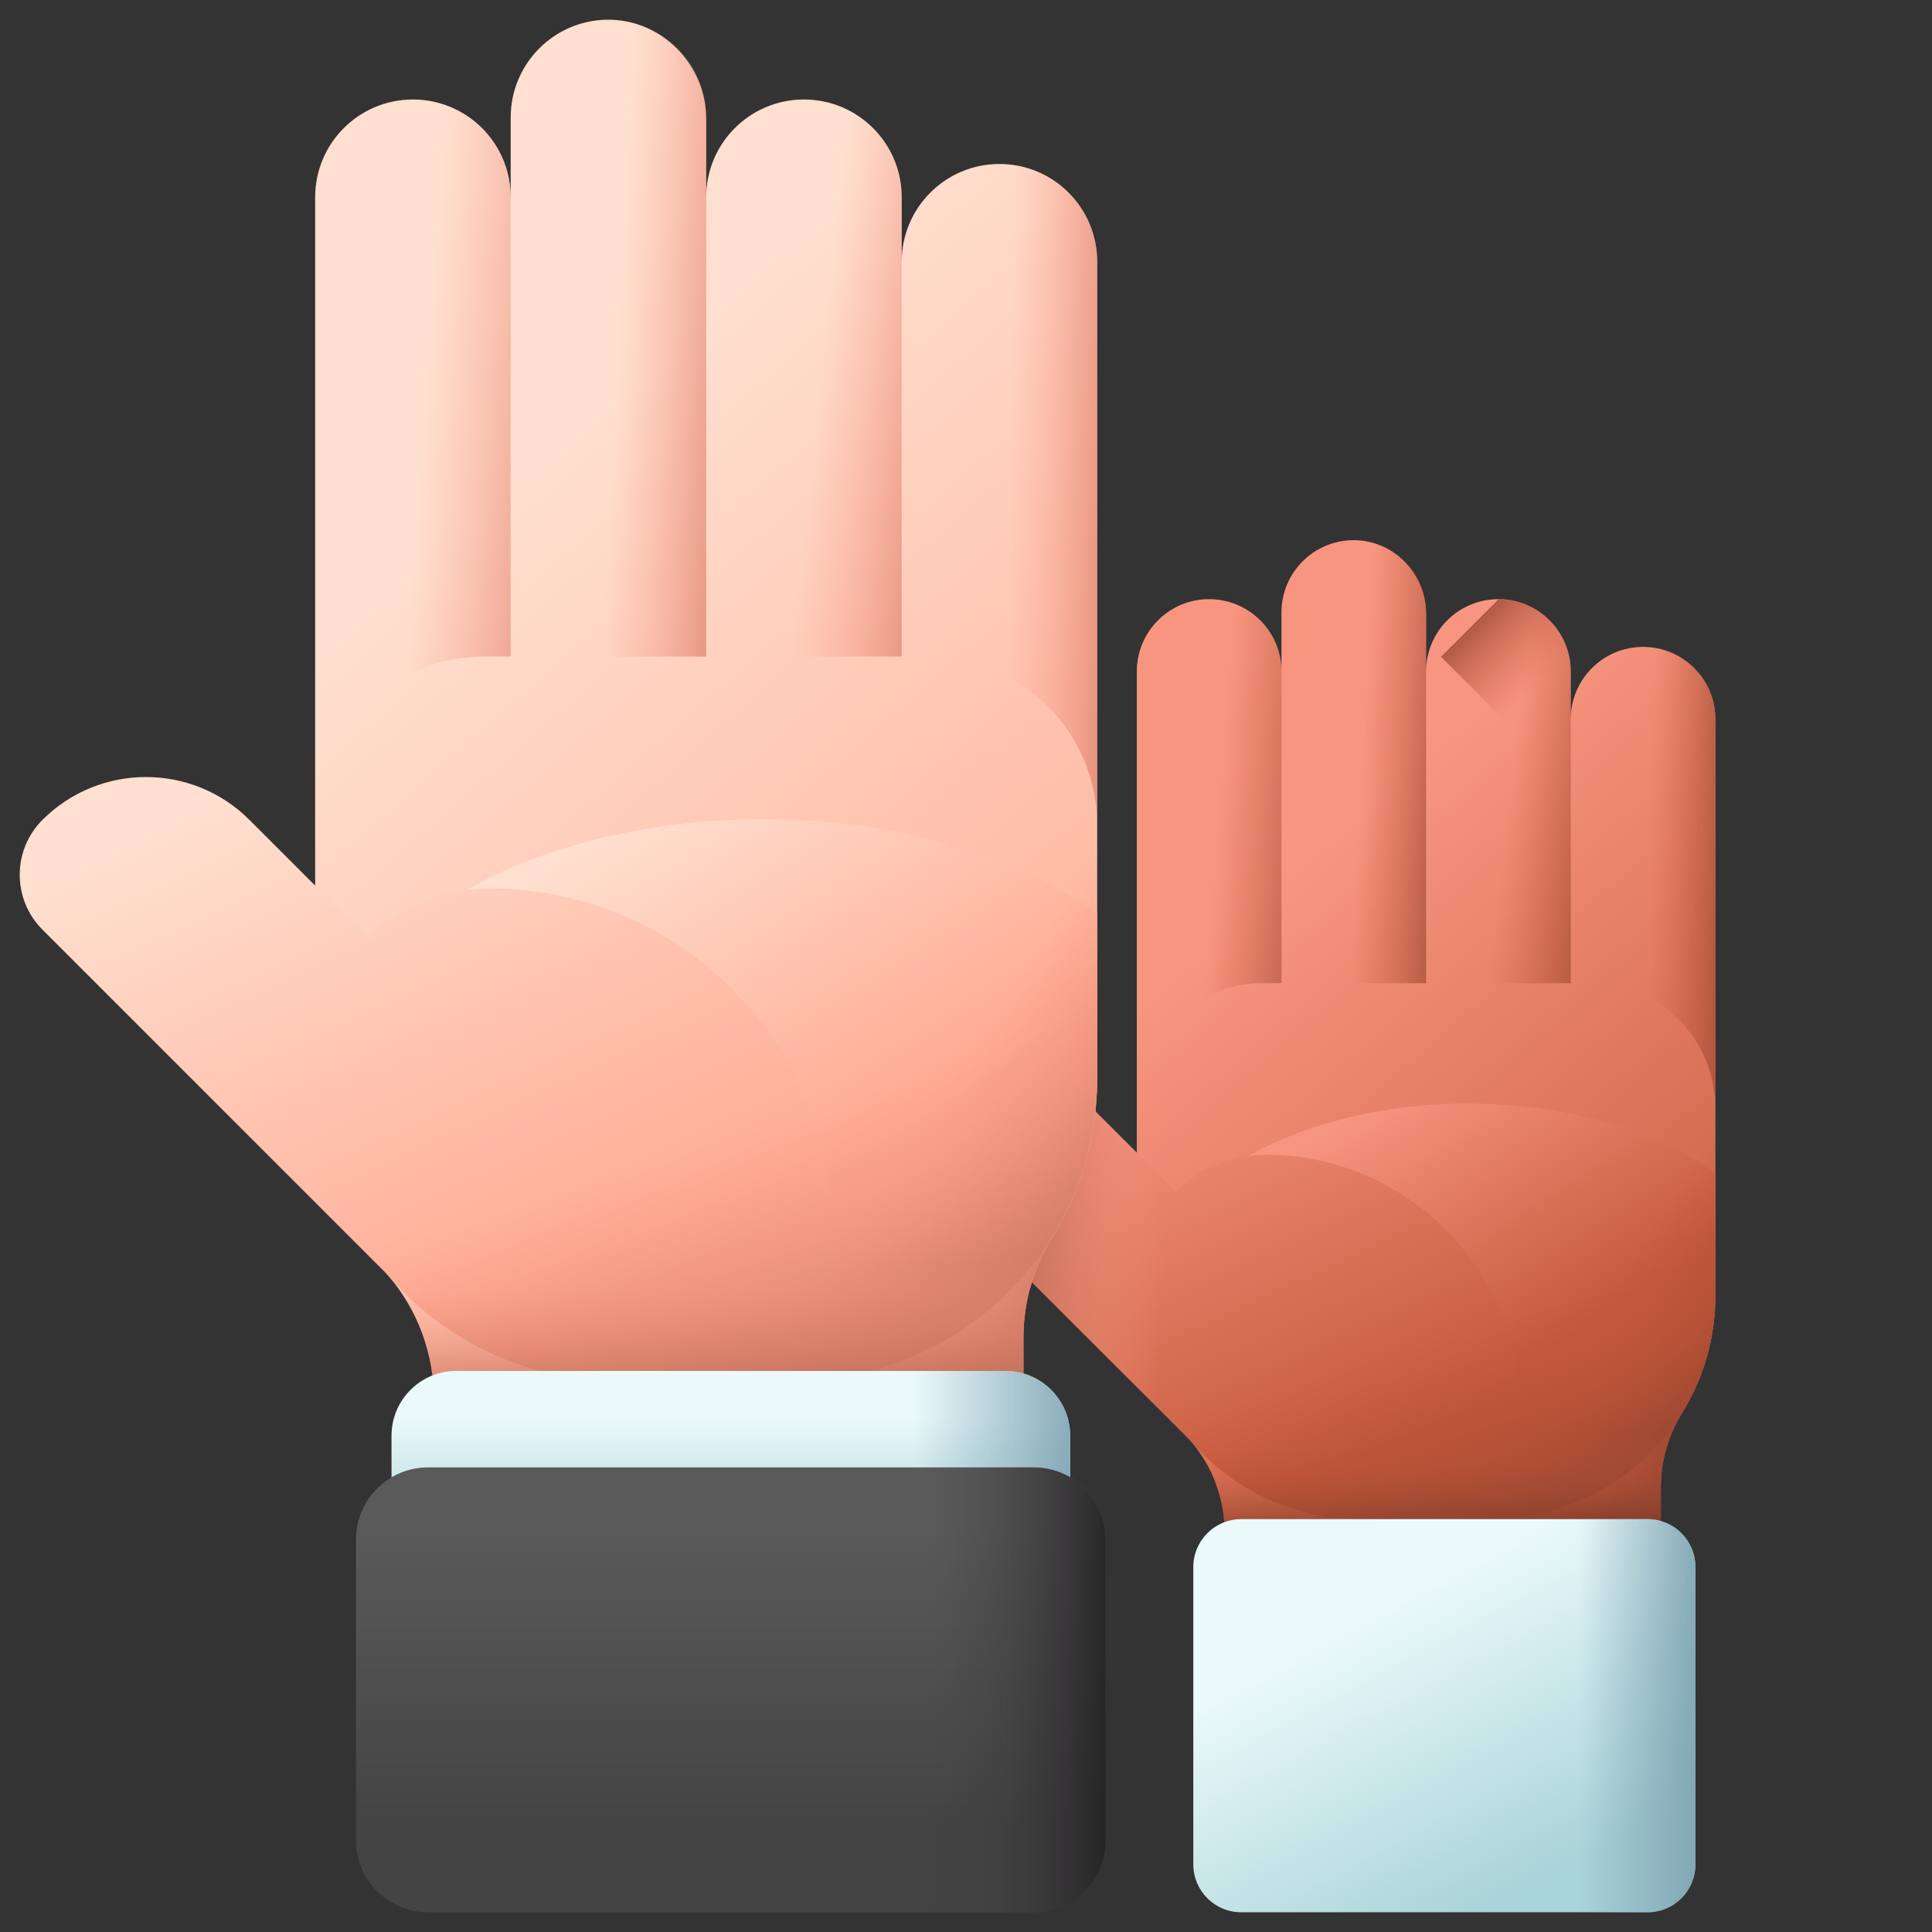 <svg width="49" height="49" viewBox="0 0 49 49" fill="none" xmlns="http://www.w3.org/2000/svg">
<rect x="0" y="0" width="49" height="49" fill="#333333" stroke="none"/>
<g clip-path="url(#clip0_256_5799)">
<path d="M43.507 18.241C43.507 17.228 42.685 16.407 41.672 16.407C40.659 16.407 39.838 17.228 39.838 18.241V17.03C39.838 16.017 39.017 15.196 38.004 15.196C36.99 15.196 36.169 16.017 36.169 17.03V15.57C36.169 14.541 35.328 13.68 34.299 13.7C33.303 13.719 32.501 14.532 32.501 15.534V17.03C32.501 16.017 31.679 15.196 30.666 15.196C29.653 15.196 28.832 16.017 28.832 17.03V32.854C28.832 34.267 29.348 35.559 30.203 36.552C30.76 37.2 31.062 38.028 31.062 38.883V39.735C31.062 40.076 31.308 40.352 31.611 40.352H41.573C41.876 40.352 42.122 40.076 42.122 39.735V37.727C42.122 37.061 42.306 36.408 42.657 35.842C43.196 34.974 43.507 33.951 43.507 32.854L43.507 18.241Z" fill="url(#paint0_linear_256_5799)"/>
<path d="M37.243 27.99C32.733 27.99 29.076 30.191 29.076 32.906C29.076 35.621 32.733 37.822 37.243 37.822C39.129 37.822 40.865 37.437 42.247 36.791C42.337 36.458 42.473 36.138 42.657 35.842C43.196 34.974 43.507 33.95 43.507 32.854V29.752C42.009 28.675 39.759 27.99 37.243 27.99Z" fill="url(#paint1_linear_256_5799)"/>
<path d="M32.101 29.288C31.212 29.288 30.406 29.643 29.817 30.219L27.599 28.002C26.526 26.929 24.788 26.929 23.715 28.002C23.146 28.57 23.146 29.493 23.715 30.062L30.188 36.535C31.229 37.755 32.777 38.528 34.506 38.528H35.736C37.284 38.528 38.539 37.274 38.539 35.726C38.539 32.17 35.656 29.288 32.101 29.288Z" fill="url(#paint2_linear_256_5799)"/>
<path d="M43.507 18.241C43.507 17.228 42.685 16.407 41.672 16.407C40.659 16.407 39.838 17.228 39.838 18.241V17.03C39.838 16.017 39.017 15.196 38.004 15.196C36.99 15.196 36.169 16.017 36.169 17.03V15.57C36.169 14.541 35.328 13.68 34.299 13.7C33.303 13.719 32.501 14.532 32.501 15.534V17.03C32.501 16.017 31.679 15.196 30.666 15.196C29.653 15.196 28.832 16.017 28.832 17.03V32.854C28.832 34.267 29.348 35.559 30.203 36.552C30.76 37.2 31.062 38.028 31.062 38.883V39.735C31.062 40.076 31.308 40.352 31.611 40.352H41.573C41.876 40.352 42.122 40.076 42.122 39.735V37.727C42.122 37.061 42.306 36.408 42.657 35.842C43.196 34.974 43.507 33.951 43.507 32.854L43.507 18.241Z" fill="url(#paint3_linear_256_5799)"/>
<path d="M32.501 17.03V24.936H32.003C30.252 24.936 28.832 26.355 28.832 28.107V17.03C28.832 16.017 29.653 15.195 30.666 15.195C31.679 15.195 32.501 16.017 32.501 17.03Z" fill="url(#paint4_linear_256_5799)"/>
<path d="M36.169 15.534V24.936H32.501V15.534C32.501 14.52 33.322 13.699 34.335 13.699C35.348 13.699 36.169 14.52 36.169 15.534Z" fill="url(#paint5_linear_256_5799)"/>
<path d="M39.838 17.03V24.936H36.169V17.03C36.169 16.017 36.99 15.195 38.004 15.195C39.017 15.195 39.838 16.017 39.838 17.03Z" fill="url(#paint6_linear_256_5799)"/>
<path d="M38.008 15.196L36.547 16.657L39.838 19.948V17.03C39.838 16.019 39.019 15.198 38.008 15.196Z" fill="url(#paint7_linear_256_5799)"/>
<path d="M43.506 18.241V28.107C43.506 26.355 42.087 24.936 40.336 24.936H39.838V18.241C39.838 17.227 40.659 16.406 41.673 16.406C42.685 16.406 43.506 17.227 43.506 18.241Z" fill="url(#paint8_linear_256_5799)"/>
<path d="M25.918 32.286L30.19 36.543C31.233 37.761 32.783 38.532 34.512 38.528L35.742 38.526H35.742L37.839 38.522C40.972 38.516 43.508 35.971 43.502 32.838L43.501 32.254L25.918 32.286Z" fill="url(#paint9_linear_256_5799)"/>
<path d="M28.837 33.056C28.883 34.39 29.389 35.607 30.203 36.552C30.76 37.2 31.062 38.029 31.062 38.883V39.735C31.062 40.076 31.308 40.353 31.611 40.353H41.574C41.877 40.353 42.122 40.076 42.122 39.735V37.727C42.122 37.062 42.306 36.408 42.657 35.843C43.163 35.028 43.468 34.076 43.503 33.056H28.837V33.056Z" fill="url(#paint10_linear_256_5799)"/>
<path d="M42.999 39.744V47.285C42.999 47.956 42.456 48.5 41.785 48.5H31.48C30.809 48.5 30.265 47.956 30.265 47.285V39.744C30.265 39.073 30.809 38.529 31.48 38.529H41.785C42.456 38.529 42.999 39.073 42.999 39.744Z" fill="url(#paint11_linear_256_5799)"/>
<path d="M37.927 48.5H41.785C42.455 48.5 42.999 47.956 42.999 47.285V39.744C42.999 39.073 42.455 38.529 41.785 38.529H37.927V48.5Z" fill="url(#paint12_linear_256_5799)"/>
<path d="M32.101 29.288C31.212 29.288 30.406 29.643 29.817 30.219L27.599 28.002C26.526 26.929 24.788 26.929 23.715 28.002C23.146 28.57 23.146 29.493 23.715 30.062L30.188 36.535C31.229 37.755 32.777 38.528 34.506 38.528H35.736C37.284 38.528 38.539 37.274 38.539 35.726C38.539 32.17 35.656 29.288 32.101 29.288Z" fill="url(#paint13_linear_256_5799)"/>
<path d="M27.827 6.639C27.827 5.269 26.717 4.159 25.348 4.159C23.979 4.159 22.869 5.269 22.869 6.639V5.002C22.869 3.633 21.759 2.523 20.389 2.523C19.02 2.523 17.91 3.633 17.91 5.002V3.028C17.91 1.638 16.773 0.474 15.383 0.5C14.036 0.526 12.952 1.626 12.952 2.979V5.002C12.952 3.633 11.842 2.523 10.472 2.523C9.103 2.523 7.993 3.633 7.993 5.002V27.353C7.993 29.263 8.691 31.009 9.846 32.351C10.599 33.227 11.008 34.346 11.008 35.501V36.653C11.008 37.114 11.34 37.488 11.749 37.488H25.214C25.624 37.488 25.956 37.114 25.956 36.653V33.94C25.956 33.04 26.204 32.156 26.679 31.392C27.407 30.219 27.827 28.835 27.827 27.353L27.827 6.639Z" fill="url(#paint14_linear_256_5799)"/>
<path d="M19.361 20.779C13.265 20.779 8.323 23.754 8.323 27.424C8.323 31.093 13.265 34.068 19.361 34.068C21.91 34.068 24.256 33.548 26.125 32.674C26.246 32.224 26.431 31.791 26.679 31.392C27.407 30.219 27.827 28.835 27.827 27.353V23.161C25.802 21.705 22.762 20.779 19.361 20.779Z" fill="url(#paint15_linear_256_5799)"/>
<path d="M12.411 22.533C11.209 22.533 10.12 23.013 9.324 23.792L6.326 20.794C4.877 19.345 2.526 19.345 1.077 20.794C0.308 21.563 0.308 22.81 1.077 23.578L9.826 32.328C11.232 33.976 13.325 35.022 15.662 35.022H17.325C19.417 35.022 21.113 33.326 21.113 31.234C21.113 26.428 17.217 22.533 12.411 22.533Z" fill="url(#paint16_linear_256_5799)"/>
<path d="M27.827 6.639C27.827 5.269 26.717 4.159 25.348 4.159C23.979 4.159 22.869 5.269 22.869 6.639V5.002C22.869 3.633 21.759 2.523 20.389 2.523C19.02 2.523 17.91 3.633 17.91 5.002V3.028C17.91 1.638 16.773 0.474 15.383 0.5C14.036 0.526 12.952 1.626 12.952 2.979V5.002C12.952 3.633 11.842 2.523 10.472 2.523C9.103 2.523 7.993 3.633 7.993 5.002V27.353C7.993 29.263 8.691 31.009 9.846 32.351C10.599 33.227 11.008 34.346 11.008 35.501V36.653C11.008 37.114 11.34 37.488 11.749 37.488H25.214C25.624 37.488 25.956 37.114 25.956 36.653V33.94C25.956 33.04 26.204 32.156 26.679 31.392C27.407 30.219 27.827 28.835 27.827 27.353L27.827 6.639Z" fill="url(#paint17_linear_256_5799)"/>
<path d="M12.951 5.002V16.651H12.279C9.912 16.651 7.993 18.57 7.993 20.937V5.002C7.993 3.633 9.103 2.522 10.472 2.522C11.842 2.522 12.951 3.633 12.951 5.002Z" fill="url(#paint18_linear_256_5799)"/>
<path d="M17.91 2.979V16.652H12.951V2.979C12.951 1.61 14.062 0.5 15.431 0.5C16.8 0.5 17.91 1.61 17.91 2.979Z" fill="url(#paint19_linear_256_5799)"/>
<path d="M22.869 5.002V16.651H17.91V5.002C17.91 3.633 19.02 2.522 20.39 2.522C21.758 2.522 22.869 3.633 22.869 5.002Z" fill="url(#paint20_linear_256_5799)"/>
<path d="M27.827 6.639V20.937C27.827 18.57 25.908 16.651 23.541 16.651H22.869V6.639C22.869 5.269 23.979 4.159 25.348 4.159C26.717 4.159 27.827 5.269 27.827 6.639Z" fill="url(#paint21_linear_256_5799)"/>
<path d="M4.054 26.586L9.828 32.339C11.238 33.985 13.332 35.027 15.669 35.023L17.332 35.019H17.333L20.166 35.014C24.401 35.006 27.828 31.567 27.82 27.331L27.819 26.542L4.054 26.586Z" fill="url(#paint22_linear_256_5799)"/>
<path d="M7.999 27.625C8.062 29.428 8.746 31.073 9.846 32.351C10.599 33.226 11.008 34.346 11.008 35.501V36.653C11.008 37.114 11.34 37.488 11.749 37.488H25.215C25.624 37.488 25.956 37.114 25.956 36.653V33.939C25.956 33.039 26.204 32.156 26.679 31.392C27.362 30.291 27.774 29.004 27.822 27.625H7.999V27.625Z" fill="url(#paint23_linear_256_5799)"/>
<path d="M27.141 36.411V45.093C27.141 46 26.406 46.735 25.5 46.735H11.571C10.665 46.735 9.93 46 9.93 45.093V36.411C9.93 35.505 10.665 34.77 11.571 34.77H25.5C26.406 34.77 27.141 35.505 27.141 36.411Z" fill="url(#paint24_linear_256_5799)"/>
<path d="M20.285 46.735H25.5C26.406 46.735 27.141 46 27.141 45.093V36.411C27.141 35.504 26.406 34.77 25.5 34.77H20.285V46.735Z" fill="url(#paint25_linear_256_5799)"/>
<path d="M28.043 39.044V46.672C28.043 47.682 27.224 48.5 26.214 48.5H10.857C9.847 48.5 9.029 47.682 9.029 46.672V39.044C9.029 38.034 9.847 37.216 10.857 37.216H26.214C27.224 37.216 28.043 38.034 28.043 39.044Z" fill="url(#paint26_linear_256_5799)"/>
<path d="M20.407 48.5H26.214C27.224 48.5 28.043 47.682 28.043 46.672V39.044C28.043 38.034 27.224 37.216 26.214 37.216H20.407V48.5Z" fill="url(#paint27_linear_256_5799)"/>
</g>
<defs>
<linearGradient id="paint0_linear_256_5799" x1="32.033" y1="22.797" x2="44.584" y2="37.071" gradientUnits="userSpaceOnUse">
<stop stop-color="#F89580"/>
<stop offset="1" stop-color="#C4573A"/>
</linearGradient>
<linearGradient id="paint1_linear_256_5799" x1="34.11" y1="28.358" x2="38.273" y2="34.9" gradientUnits="userSpaceOnUse">
<stop stop-color="#F89580"/>
<stop offset="1" stop-color="#C4573A"/>
</linearGradient>
<linearGradient id="paint2_linear_256_5799" x1="28.657" y1="26.965" x2="33.533" y2="37.471" gradientUnits="userSpaceOnUse">
<stop stop-color="#F89580"/>
<stop offset="1" stop-color="#C4573A"/>
</linearGradient>
<linearGradient id="paint3_linear_256_5799" x1="41.637" y1="31.544" x2="45.09" y2="33.823" gradientUnits="userSpaceOnUse">
<stop stop-color="#C4573A" stop-opacity="0"/>
<stop offset="0.243" stop-color="#BB5438" stop-opacity="0.243"/>
<stop offset="0.629" stop-color="#A44B33" stop-opacity="0.629"/>
<stop offset="1" stop-color="#883F2E"/>
</linearGradient>
<linearGradient id="paint4_linear_256_5799" x1="30.817" y1="21.727" x2="34.11" y2="21.97" gradientUnits="userSpaceOnUse">
<stop stop-color="#C4573A" stop-opacity="0"/>
<stop offset="0.243" stop-color="#BB5438" stop-opacity="0.243"/>
<stop offset="0.629" stop-color="#A44B33" stop-opacity="0.629"/>
<stop offset="1" stop-color="#883F2E"/>
</linearGradient>
<linearGradient id="paint5_linear_256_5799" x1="34.541" y1="19.374" x2="37.254" y2="19.513" gradientUnits="userSpaceOnUse">
<stop stop-color="#C4573A" stop-opacity="0"/>
<stop offset="0.243" stop-color="#BB5438" stop-opacity="0.243"/>
<stop offset="0.629" stop-color="#A44B33" stop-opacity="0.629"/>
<stop offset="1" stop-color="#883F2E"/>
</linearGradient>
<linearGradient id="paint6_linear_256_5799" x1="38.3" y1="20.188" x2="41.269" y2="20.498" gradientUnits="userSpaceOnUse">
<stop stop-color="#C4573A" stop-opacity="0"/>
<stop offset="0.243" stop-color="#BB5438" stop-opacity="0.243"/>
<stop offset="0.629" stop-color="#A44B33" stop-opacity="0.629"/>
<stop offset="1" stop-color="#883F2E"/>
</linearGradient>
<linearGradient id="paint7_linear_256_5799" x1="39.059" y1="17.33" x2="36.963" y2="15.235" gradientUnits="userSpaceOnUse">
<stop stop-color="#C4573A" stop-opacity="0"/>
<stop offset="0.243" stop-color="#BB5438" stop-opacity="0.243"/>
<stop offset="0.629" stop-color="#A44B33" stop-opacity="0.629"/>
<stop offset="1" stop-color="#883F2E"/>
</linearGradient>
<linearGradient id="paint8_linear_256_5799" x1="41.875" y1="22.246" x2="44.325" y2="22.281" gradientUnits="userSpaceOnUse">
<stop stop-color="#C4573A" stop-opacity="0"/>
<stop offset="0.243" stop-color="#BB5438" stop-opacity="0.243"/>
<stop offset="0.629" stop-color="#A44B33" stop-opacity="0.629"/>
<stop offset="1" stop-color="#883F2E"/>
</linearGradient>
<linearGradient id="paint9_linear_256_5799" x1="35.358" y1="34.331" x2="36.97" y2="39.458" gradientUnits="userSpaceOnUse">
<stop stop-color="#C4573A" stop-opacity="0"/>
<stop offset="0.243" stop-color="#BB5438" stop-opacity="0.243"/>
<stop offset="0.629" stop-color="#A44B33" stop-opacity="0.629"/>
<stop offset="1" stop-color="#883F2E"/>
</linearGradient>
<linearGradient id="paint10_linear_256_5799" x1="36.347" y1="36.559" x2="36.461" y2="38.81" gradientUnits="userSpaceOnUse">
<stop stop-color="#C4573A" stop-opacity="0"/>
<stop offset="0.243" stop-color="#BB5438" stop-opacity="0.243"/>
<stop offset="0.629" stop-color="#A44B33" stop-opacity="0.629"/>
<stop offset="1" stop-color="#883F2E"/>
</linearGradient>
<linearGradient id="paint11_linear_256_5799" x1="35.191" y1="40.824" x2="38.956" y2="47.852" gradientUnits="userSpaceOnUse">
<stop stop-color="#EAF9FA"/>
<stop offset="1" stop-color="#A8D3D8"/>
</linearGradient>
<linearGradient id="paint12_linear_256_5799" x1="40.07" y1="43.515" x2="43.437" y2="43.515" gradientUnits="userSpaceOnUse">
<stop stop-color="#7CA1B1" stop-opacity="0"/>
<stop offset="1" stop-color="#7CA1B1"/>
</linearGradient>
<linearGradient id="paint13_linear_256_5799" x1="29.479" y1="32.847" x2="25.903" y2="32.753" gradientUnits="userSpaceOnUse">
<stop stop-color="#F89580" stop-opacity="0"/>
<stop offset="0.997" stop-color="#C5715A"/>
</linearGradient>
<linearGradient id="paint14_linear_256_5799" x1="12.208" y1="13.151" x2="29.512" y2="32.83" gradientUnits="userSpaceOnUse">
<stop stop-color="#FFDFCF"/>
<stop offset="1" stop-color="#FFA78F"/>
</linearGradient>
<linearGradient id="paint15_linear_256_5799" x1="15.127" y1="21.277" x2="20.753" y2="30.118" gradientUnits="userSpaceOnUse">
<stop stop-color="#FFDFCF"/>
<stop offset="1" stop-color="#FFA78F"/>
</linearGradient>
<linearGradient id="paint16_linear_256_5799" x1="7.756" y1="19.393" x2="14.347" y2="33.592" gradientUnits="userSpaceOnUse">
<stop stop-color="#FFDFCF"/>
<stop offset="1" stop-color="#FFA78F"/>
</linearGradient>
<linearGradient id="paint17_linear_256_5799" x1="25.429" y1="25.185" x2="30.172" y2="28.316" gradientUnits="userSpaceOnUse">
<stop stop-color="#F89580" stop-opacity="0"/>
<stop offset="0.997" stop-color="#C5715A"/>
</linearGradient>
<linearGradient id="paint18_linear_256_5799" x1="10.679" y1="11.833" x2="15.185" y2="12.165" gradientUnits="userSpaceOnUse">
<stop stop-color="#F89580" stop-opacity="0"/>
<stop offset="0.263" stop-color="#F3917C" stop-opacity="0.263"/>
<stop offset="0.58" stop-color="#E48671" stop-opacity="0.581"/>
<stop offset="0.924" stop-color="#CC755E" stop-opacity="0.927"/>
<stop offset="0.997" stop-color="#C5715A"/>
</linearGradient>
<linearGradient id="paint19_linear_256_5799" x1="15.711" y1="8.652" x2="19.41" y2="8.842" gradientUnits="userSpaceOnUse">
<stop stop-color="#F89580" stop-opacity="0"/>
<stop offset="0.263" stop-color="#F3917C" stop-opacity="0.263"/>
<stop offset="0.58" stop-color="#E48671" stop-opacity="0.581"/>
<stop offset="0.924" stop-color="#CC755E" stop-opacity="0.927"/>
<stop offset="0.997" stop-color="#C5715A"/>
</linearGradient>
<linearGradient id="paint20_linear_256_5799" x1="20.795" y1="9.752" x2="24.874" y2="10.179" gradientUnits="userSpaceOnUse">
<stop stop-color="#F89580" stop-opacity="0"/>
<stop offset="0.263" stop-color="#F3917C" stop-opacity="0.263"/>
<stop offset="0.58" stop-color="#E48671" stop-opacity="0.581"/>
<stop offset="0.924" stop-color="#CC755E" stop-opacity="0.927"/>
<stop offset="0.997" stop-color="#C5715A"/>
</linearGradient>
<linearGradient id="paint21_linear_256_5799" x1="25.623" y1="12.534" x2="28.943" y2="12.582" gradientUnits="userSpaceOnUse">
<stop stop-color="#F89580" stop-opacity="0"/>
<stop offset="0.263" stop-color="#F3917C" stop-opacity="0.263"/>
<stop offset="0.58" stop-color="#E48671" stop-opacity="0.581"/>
<stop offset="0.924" stop-color="#CC755E" stop-opacity="0.927"/>
<stop offset="0.997" stop-color="#C5715A"/>
</linearGradient>
<linearGradient id="paint22_linear_256_5799" x1="16.813" y1="29.35" x2="18.992" y2="36.279" gradientUnits="userSpaceOnUse">
<stop stop-color="#F89580" stop-opacity="0"/>
<stop offset="0.997" stop-color="#C5715A"/>
</linearGradient>
<linearGradient id="paint23_linear_256_5799" x1="18.15" y1="32.361" x2="18.304" y2="35.402" gradientUnits="userSpaceOnUse">
<stop stop-color="#F89580" stop-opacity="0"/>
<stop offset="0.997" stop-color="#C5715A"/>
</linearGradient>
<linearGradient id="paint24_linear_256_5799" x1="18.536" y1="35.994" x2="18.536" y2="39.302" gradientUnits="userSpaceOnUse">
<stop stop-color="#EAF9FA"/>
<stop offset="1" stop-color="#A8D3D8"/>
</linearGradient>
<linearGradient id="paint25_linear_256_5799" x1="23.182" y1="40.752" x2="27.733" y2="40.752" gradientUnits="userSpaceOnUse">
<stop stop-color="#7CA1B1" stop-opacity="0"/>
<stop offset="1" stop-color="#7CA1B1"/>
</linearGradient>
<linearGradient id="paint26_linear_256_5799" x1="18.536" y1="38.705" x2="18.536" y2="46.279" gradientUnits="userSpaceOnUse">
<stop stop-color="#5A5A5A"/>
<stop offset="1" stop-color="#444444"/>
</linearGradient>
<linearGradient id="paint27_linear_256_5799" x1="23.633" y1="42.858" x2="28.702" y2="42.858" gradientUnits="userSpaceOnUse">
<stop stop-color="#433F43" stop-opacity="0"/>
<stop offset="0.301" stop-color="#3C393C" stop-opacity="0.301"/>
<stop offset="0.737" stop-color="#292729" stop-opacity="0.737"/>
<stop offset="1" stop-color="#1A1A1A"/>
</linearGradient>
<clipPath id="clip0_256_5799">
<rect width="48" height="48" fill="white" transform="translate(0.5 0.5)"/>
</clipPath>
</defs>
</svg>
